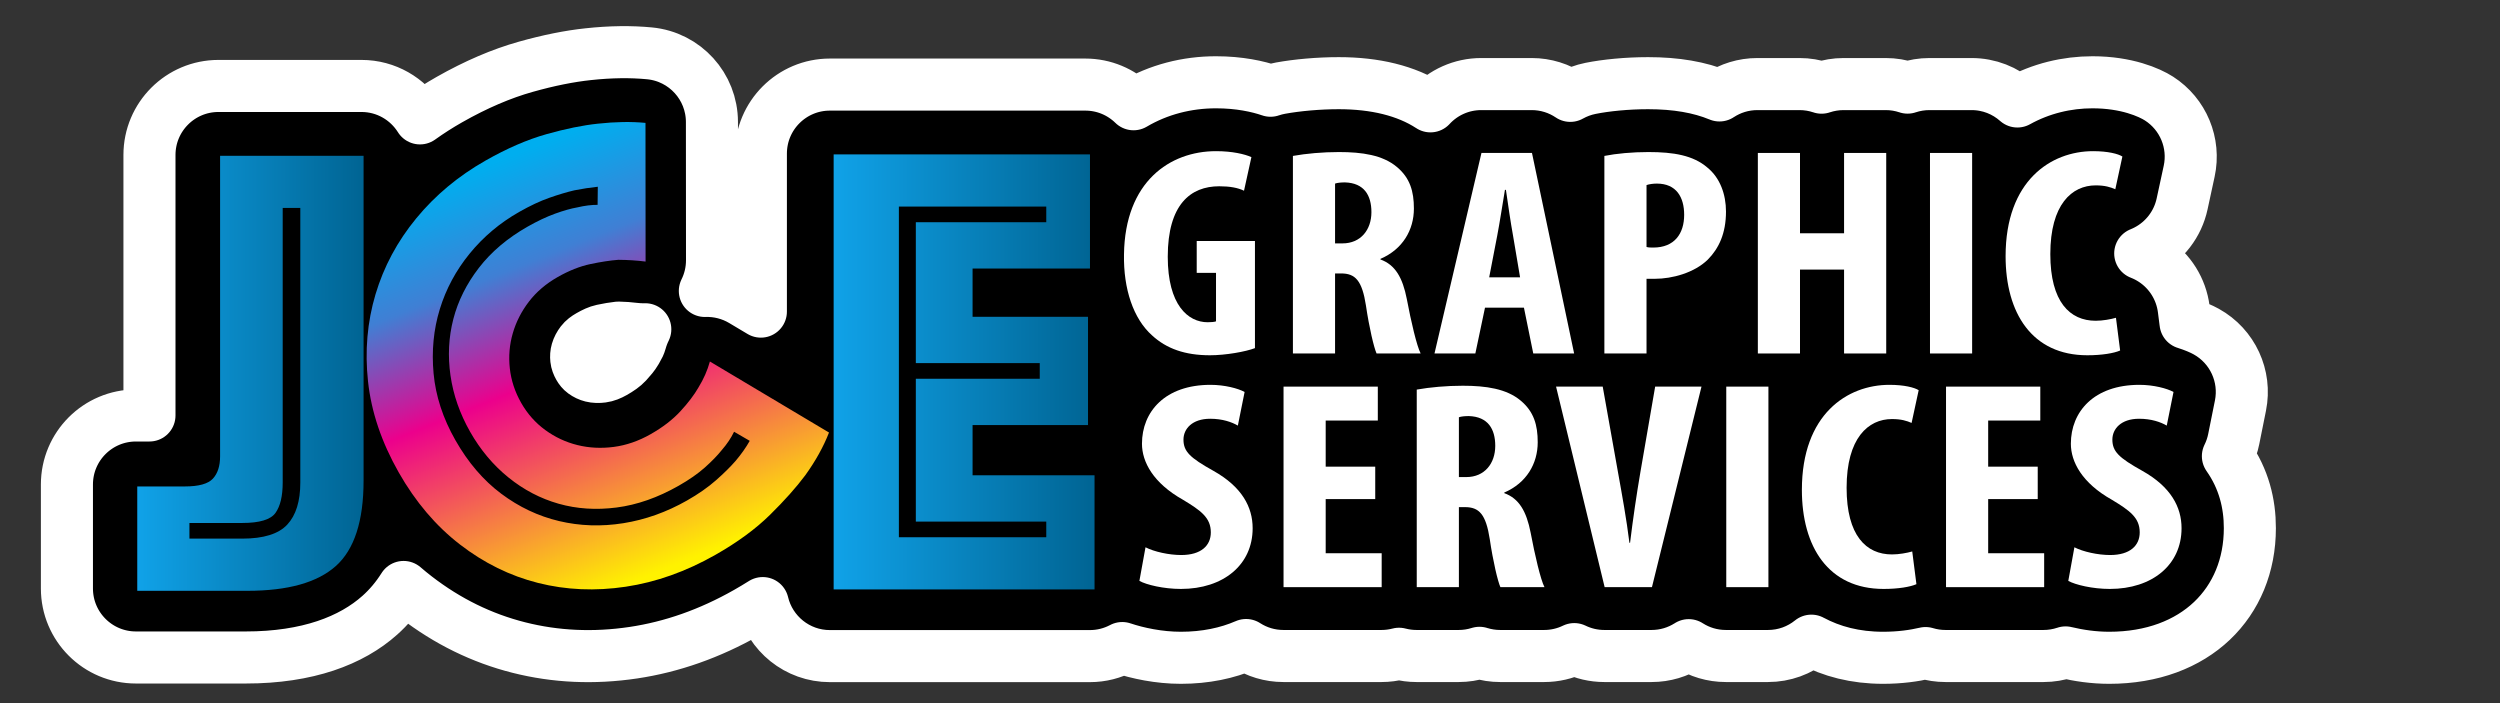 <?xml version="1.0" encoding="UTF-8" standalone="no"?>
<svg xmlns="http://www.w3.org/2000/svg" xmlns:xlink="http://www.w3.org/1999/xlink" xmlns:serif="http://www.serif.com/" width="100%" height="100%" viewBox="0 0 160 45" version="1.1" xml:space="preserve" style="fill-rule:evenodd;clip-rule:evenodd;stroke-linejoin:round;stroke-miterlimit:2;">
    <rect x="0" y="0" width="160" height="45" fill="#333333" stroke="none"/>
    <g transform="matrix(0.366,0,0,0.366,-277.202,-336.635)">
        <g transform="matrix(0.49,0,0,0.49,900.842,964.2)">
            <path d="M-41.239,13.149C-36.582,12.995 -31.916,14.164 -27.814,16.61L-21.245,20.526L-21.245,-35.867C-21.245,-49.468 -10.219,-60.494 3.382,-60.494L94.534,-60.494C101.235,-60.494 107.311,-57.817 111.749,-53.476C120.66,-58.74 130.84,-61.313 141.157,-61.313C149.503,-61.313 156.107,-59.853 160.631,-58.299C161.783,-58.692 162.976,-59.002 164.204,-59.224C170.166,-60.301 177.723,-60.996 184.99,-60.996C197.823,-60.996 209.082,-58.362 217.704,-52.728C222.25,-57.663 228.748,-60.677 235.823,-60.677L253.837,-60.677C258.892,-60.677 263.647,-59.14 267.603,-56.469C269.808,-57.706 272.232,-58.619 274.82,-59.137C280.37,-60.249 287.872,-60.996 295.375,-60.996C305.337,-60.996 313.762,-59.556 320.843,-56.62C324.73,-59.184 329.385,-60.677 334.39,-60.677L349.421,-60.677C352.171,-60.677 354.816,-60.225 357.275,-59.392C359.745,-60.225 362.389,-60.677 365.14,-60.677L380.171,-60.677C382.9,-60.677 385.525,-60.232 387.969,-59.411C390.422,-60.231 393.048,-60.677 395.777,-60.677L410.809,-60.677C417.085,-60.677 422.813,-58.329 427.159,-54.464C435.549,-59.125 444.85,-61.313 453.952,-61.313C466.113,-61.313 474.269,-57.702 477.7,-55.499C486.345,-49.948 490.635,-39.613 488.464,-29.572L485.941,-17.902C484.385,-10.701 479.686,-4.575 473.134,-1.205C472.434,-0.845 471.721,-0.52 470.996,-0.232C472.604,0.391 474.155,1.187 475.621,2.15C481.631,6.098 485.615,12.476 486.527,19.609L487.164,24.608C490.213,25.562 492.765,26.658 494.571,27.66C503.948,32.862 508.881,43.535 506.767,54.048L504.357,66.038C503.928,68.171 503.225,70.211 502.281,72.113C507.978,80.23 510.12,89.032 510.12,97.792C510.12,124.381 490.765,144.063 459.904,144.063C454.382,144.063 448.942,143.259 444.352,142.145C441.884,142.975 439.242,143.427 436.495,143.427L401.498,143.427C399.02,143.427 396.628,143.059 394.387,142.378C390.361,143.336 385.176,144.063 379.238,144.063C369.279,144.063 360.792,141.805 353.64,137.954C349.411,141.377 344.024,143.427 338.159,143.427L323.128,143.427C318.247,143.427 313.698,142.007 309.874,139.557C306.016,142.022 301.452,143.427 296.622,143.427L279.754,143.427C275.938,143.427 272.288,142.55 269.027,140.966C265.734,142.56 262.075,143.427 258.297,143.427L242.578,143.427C240.025,143.427 237.533,143.032 235.19,142.289C232.849,143.027 230.359,143.427 227.775,143.427L212.743,143.427C210.579,143.427 208.48,143.146 206.493,142.623C204.495,143.147 202.397,143.427 200.235,143.427L165.238,143.427C160.324,143.427 155.746,141.987 151.907,139.507C145.206,142.422 137.387,144.063 128.637,144.063C120.796,144.063 113.123,142.419 107.715,140.588C104.268,142.423 100.334,143.464 96.157,143.464L3.382,143.464C-8.256,143.464 -18.008,135.392 -20.581,124.541C-22.403,125.689 -24.292,126.82 -26.25,127.934C-39.526,135.481 -53.041,140.2 -66.742,142.246C-80.917,144.362 -94.53,143.713 -107.587,140.418C-120.783,137.087 -133.069,131.096 -144.399,122.349C-145.879,121.207 -147.331,120.021 -148.753,118.79C-151.214,122.701 -154.069,126.05 -157.224,128.872C-167.324,137.902 -182.967,143.954 -205.067,143.954L-244.265,143.954C-257.866,143.954 -268.892,132.928 -268.892,119.326L-268.892,82.216C-268.892,68.615 -257.866,57.589 -244.265,57.589L-239.436,57.589L-239.436,-35.377C-239.436,-48.978 -228.41,-60.004 -214.809,-60.004L-163.782,-60.004C-154.977,-60.004 -147.251,-55.382 -142.897,-48.432C-139.578,-50.81 -136.094,-53.037 -132.443,-55.113C-122.855,-60.563 -113.761,-64.419 -105.223,-66.824C-96.9,-69.169 -89.449,-70.641 -82.89,-71.333C-74.863,-72.208 -67.556,-72.276 -60.971,-71.64C-48.352,-70.421 -38.72,-59.821 -38.711,-47.144L-38.677,2.195C-38.674,6.038 -39.569,9.781 -41.239,13.149ZM-62.492,26.826C-63.792,26.869 -65.104,26.809 -66.413,26.642C-68.215,26.412 -70.099,26.279 -72.1,26.234C-73.823,26.421 -75.74,26.753 -77.855,27.199C-79.331,27.511 -80.822,28.226 -82.417,29.133C-83.554,29.779 -84.544,30.504 -85.269,31.45C-86.01,32.417 -86.571,33.451 -86.897,34.58C-87.172,35.531 -87.236,36.509 -87.125,37.513C-87.018,38.484 -86.67,39.4 -86.166,40.287C-85.726,41.061 -85.19,41.727 -84.496,42.232C-83.622,42.87 -82.672,43.329 -81.635,43.586C-80.418,43.888 -79.15,43.905 -77.835,43.733C-76.405,43.546 -75.031,42.98 -73.655,42.198C-71.801,41.144 -70.21,40.067 -69.025,38.779C-67.691,37.33 -66.587,36.017 -65.848,34.734L-65.485,34.123C-64.904,33.178 -64.444,32.224 -64.171,31.23C-63.749,29.698 -63.185,28.224 -62.492,26.826Z" style="stroke:white;stroke-width:18.58px;"></path>
        </g>
        <g transform="matrix(1.452,0,0,1.452,777.029,928.845)">
            <g>
                <path d="M137.602,22.774L130.589,22.774L130.589,26.608L132.913,26.608L132.913,32.448C132.72,32.52 132.371,32.556 131.906,32.556C129.542,32.556 127.101,30.478 127.101,24.673C127.101,18.367 129.852,16.181 133.301,16.181C134.58,16.181 135.548,16.36 136.285,16.718L137.176,12.669C136.362,12.311 134.89,11.953 132.913,11.953C127.372,11.953 121.948,15.608 121.831,24.386C121.754,28.543 122.955,32.126 125.203,34.132C126.946,35.745 129.194,36.533 132.177,36.533C134.076,36.533 136.478,36.103 137.602,35.673L137.602,22.774Z" style="fill:white;fill-rule:nonzero;"></path>
                <path d="M142.174,36.318L147.25,36.318L147.25,26.679L147.987,26.679C149.691,26.679 150.505,27.539 150.97,30.549C151.358,33.201 151.939,35.637 152.249,36.318L157.557,36.318C157.092,35.422 156.395,32.448 155.891,29.761C155.387,27.181 154.496,25.64 152.714,24.995L152.714,24.924C155.387,23.777 156.744,21.448 156.744,18.868C156.744,16.79 156.279,15.178 154.69,13.852C152.985,12.419 150.505,12.06 147.715,12.06C145.778,12.06 143.763,12.239 142.174,12.526L142.174,36.318ZM147.25,15.858C147.522,15.751 148.025,15.715 148.451,15.715C150.738,15.787 151.629,17.256 151.629,19.298C151.629,21.412 150.35,23.06 148.142,23.06L147.25,23.06L147.25,15.858Z" style="fill:white;fill-rule:nonzero;"></path>
                <path d="M169.996,30.8L171.119,36.318L176.04,36.318L170.964,12.168L164.881,12.168L159.224,36.318L164.145,36.318L165.307,30.8L169.996,30.8ZM165.811,27.145L166.779,22.129C167.051,20.731 167.438,18.223 167.709,16.611L167.826,16.611C168.058,18.223 168.407,20.624 168.678,22.093L169.531,27.145L165.811,27.145Z" style="fill:white;fill-rule:nonzero;"></path>
                <path d="M179.683,36.318L184.759,36.318L184.759,27.324L185.766,27.324C187.858,27.324 190.493,26.608 192.121,25.031C193.477,23.67 194.329,21.842 194.329,19.226C194.329,17.184 193.632,15.178 192.082,13.923C190.377,12.454 188.013,12.06 184.991,12.06C183.054,12.06 181.116,12.239 179.683,12.526L179.683,36.318ZM184.759,16.037C185.069,15.93 185.534,15.858 185.999,15.858C188.362,15.858 189.292,17.507 189.292,19.621C189.292,21.878 188.13,23.562 185.572,23.562C185.262,23.562 184.991,23.562 184.759,23.49L184.759,16.037Z" style="fill:white;fill-rule:nonzero;"></path>
                <path d="M198.166,12.168L198.166,36.318L203.242,36.318L203.242,26.214L208.55,26.214L208.55,36.318L213.626,36.318L213.626,12.168L208.55,12.168L208.55,21.842L203.242,21.842L203.242,12.168L198.166,12.168Z" style="fill:white;fill-rule:nonzero;"></path>
                <rect x="218.896" y="12.168" width="5.076" height="24.15" style="fill:white;fill-rule:nonzero;"></rect>
                <path d="M241.292,32.018C240.672,32.197 239.704,32.377 238.851,32.377C235.751,32.377 233.388,30.119 233.388,24.35C233.388,18.367 235.984,16.073 238.851,16.073C239.975,16.073 240.634,16.288 241.215,16.539L242.067,12.598C241.564,12.275 240.324,11.953 238.541,11.953C233.465,11.953 228.002,15.5 228.002,24.601C228.002,31.445 231.179,36.533 237.844,36.533C239.626,36.533 241.06,36.282 241.796,35.96L241.292,32.018Z" style="fill:white;fill-rule:nonzero;"></path>
                <path d="M123.686,63.707C124.538,64.173 126.592,64.674 128.685,64.674C133.799,64.674 137.325,61.772 137.325,57.365C137.325,54.821 136.047,52.384 132.598,50.449C129.769,48.873 128.994,48.12 128.994,46.687C128.994,45.397 130.041,44.179 132.211,44.179C133.683,44.179 134.807,44.573 135.543,45.003L136.357,40.954C135.582,40.524 133.954,40.094 132.249,40.094C126.786,40.094 123.996,43.319 123.996,47.189C123.996,49.374 125.352,51.918 128.917,53.925C131.126,55.251 132.288,56.111 132.288,57.866C132.288,59.443 131.126,60.59 128.723,60.59C127.251,60.59 125.468,60.196 124.422,59.658L123.686,63.707Z" style="fill:white;fill-rule:nonzero;"></path>
                <path d="M152.088,49.948L146.121,49.948L146.121,44.394L152.398,44.394L152.398,40.309L141.045,40.309L141.045,64.459L152.863,64.459L152.863,60.375L146.121,60.375L146.121,53.853L152.088,53.853L152.088,49.948Z" style="fill:white;fill-rule:nonzero;"></path>
                <path d="M157.087,64.459L162.163,64.459L162.163,54.821L162.899,54.821C164.604,54.821 165.418,55.681 165.883,58.691C166.27,61.342 166.852,63.779 167.162,64.459L172.47,64.459C172.005,63.564 171.308,60.59 170.804,57.902C170.3,55.322 169.409,53.782 167.627,53.137L167.627,53.065C170.3,51.918 171.656,49.589 171.656,47.01C171.656,44.931 171.191,43.319 169.603,41.993C167.898,40.56 165.418,40.202 162.628,40.202C160.691,40.202 158.676,40.381 157.087,40.667L157.087,64.459ZM162.163,44C162.434,43.892 162.938,43.856 163.364,43.856C165.65,43.928 166.542,45.397 166.542,47.44C166.542,49.554 165.263,51.202 163.054,51.202L162.163,51.202L162.163,44Z" style="fill:white;fill-rule:nonzero;"></path>
                <path d="M185.412,64.459L191.379,40.309L185.799,40.309L184.017,50.629C183.552,53.352 183.126,56.254 182.777,59.121L182.7,59.121C182.351,56.29 181.808,53.316 181.343,50.736L179.484,40.309L173.865,40.309L179.716,64.459L185.412,64.459Z" style="fill:white;fill-rule:nonzero;"></path>
                <rect x="194.363" y="40.309" width="5.076" height="24.15" style="fill:white;fill-rule:nonzero;"></rect>
                <path d="M216.759,60.16C216.139,60.339 215.171,60.518 214.318,60.518C211.218,60.518 208.855,58.261 208.855,52.492C208.855,46.508 211.451,44.215 214.318,44.215C215.442,44.215 216.101,44.43 216.682,44.681L217.534,40.739C217.031,40.417 215.791,40.094 214.008,40.094C208.932,40.094 203.469,43.641 203.469,52.743C203.469,59.586 206.646,64.674 213.311,64.674C215.093,64.674 216.527,64.424 217.263,64.101L216.759,60.16Z" style="fill:white;fill-rule:nonzero;"></path>
                <path d="M231.871,49.948L225.904,49.948L225.904,44.394L232.181,44.394L232.181,40.309L220.828,40.309L220.828,64.459L232.646,64.459L232.646,60.375L225.904,60.375L225.904,53.853L231.871,53.853L231.871,49.948Z" style="fill:white;fill-rule:nonzero;"></path>
                <path d="M235.552,63.707C236.405,64.173 238.458,64.674 240.551,64.674C245.666,64.674 249.192,61.772 249.192,57.365C249.192,54.821 247.913,52.384 244.464,50.449C241.636,48.873 240.861,48.12 240.861,46.687C240.861,45.397 241.907,44.179 244.077,44.179C245.549,44.179 246.673,44.573 247.409,45.003L248.223,40.954C247.448,40.524 245.821,40.094 244.116,40.094C238.652,40.094 235.862,43.319 235.862,47.189C235.862,49.374 237.218,51.918 240.783,53.925C242.992,55.251 244.154,56.111 244.154,57.866C244.154,59.443 242.992,60.59 240.59,60.59C239.117,60.59 237.335,60.196 236.288,59.658L235.552,63.707Z" style="fill:white;fill-rule:nonzero;"></path>
                <g transform="matrix(0.024,0,0,0.024,-81.517,-27.161)">
                    <path d="M3521.51,3312.16L3760.42,3312.16C3830.24,3312.16 3877.15,3299.07 3901.15,3272.89C3925.15,3246.71 3937.15,3209.62 3937.15,3161.62L3937.15,1652.87L4657.16,1652.87L4657.16,3282.71C4657.16,3485.62 4610.79,3628.53 4518.07,3711.44C4425.34,3794.35 4277.52,3835.81 4074.61,3835.81L3521.51,3835.81L3521.51,3312.16ZM4048.42,3573.98C4155.33,3573.98 4230.61,3550.53 4274.24,3503.62C4317.88,3456.71 4339.7,3386.35 4339.7,3292.53L4339.7,1914.69L4251.34,1914.69L4251.34,3292.53C4251.34,3360.16 4239.34,3410.89 4215.33,3444.71C4191.33,3478.53 4135.7,3495.44 4048.42,3495.44L3783.33,3495.44L3783.33,3573.98L4048.42,3573.98Z" style="fill:url(#_Linear1);fill-rule:nonzero;"></path>
                    <g transform="matrix(0.869,-0.494,0.494,0.869,-717.994,3240.14)">
                        <path d="M5239.71,2745.97C5239.71,2641.25 5257.71,2543.06 5293.71,2451.43C5329.71,2359.79 5380.44,2280.15 5445.89,2212.51C5511.35,2144.88 5590.99,2091.42 5684.81,2052.15C5778.63,2012.88 5883.35,1993.24 5998.99,1993.24C6055.72,1993.24 6106.45,1997.06 6151.18,2004.69C6195.9,2012.33 6233.54,2021.6 6264.09,2032.51C6301.18,2043.42 6332.81,2056.51 6359,2071.78L6404.82,1993.24C6369.9,1977.97 6332.81,1963.78 6293.54,1950.69C6256.45,1939.78 6213.9,1929.97 6165.9,1921.24C6117.9,1912.51 6062.27,1908.15 5998.99,1908.15C5887.72,1908.15 5781.35,1927.78 5679.9,1967.06C5578.44,2006.33 5488.99,2062.51 5411.53,2135.6C5334.07,2208.7 5271.89,2297.06 5224.98,2400.7C5178.07,2504.34 5154.62,2619.43 5154.62,2745.97C5154.62,2874.7 5176.98,2990.34 5221.71,3092.89C5266.44,3195.43 5328.07,3283.25 5406.62,3356.35C5485.17,3429.44 5576.81,3485.62 5681.53,3524.89C5786.26,3564.17 5897.54,3583.8 6015.36,3583.8C6080.81,3583.8 6139.72,3578.35 6192.09,3567.44C6244.45,3556.53 6289.18,3544.53 6326.27,3531.44C6367.72,3516.17 6404.82,3498.71 6437.54,3479.07L6391.72,3400.53C6363.36,3420.16 6330.63,3436.53 6293.54,3449.62C6260.81,3462.71 6221.54,3474.16 6175.72,3483.98C6129.9,3493.8 6076.45,3498.71 6015.36,3498.71C5895.35,3498.71 5787.35,3479.07 5691.35,3439.8C5595.35,3400.53 5514.08,3347.07 5447.53,3279.44C5380.98,3211.8 5329.71,3132.16 5293.71,3040.52C5257.71,2948.89 5239.71,2850.7 5239.71,2745.97ZM4827.34,2745.97C4827.34,2571.43 4857.89,2413.79 4918.98,2273.06C4980.07,2132.33 5062.98,2011.78 5167.71,1911.42C5272.44,1811.06 5394.62,1734.14 5534.26,1680.69C5673.9,1627.23 5822.26,1600.51 5979.36,1600.51C6103.72,1600.51 6214.45,1612.51 6311.54,1636.51C6408.63,1660.51 6492.09,1687.78 6561.91,1718.33C6642.64,1753.24 6712.45,1791.42 6771.36,1832.87L6427.72,2438.34C6392.82,2412.15 6354.63,2387.06 6313.18,2363.06C6276.09,2345.61 6231.9,2328.7 6180.63,2312.33C6129.36,2295.97 6070.99,2287.79 6005.54,2287.79C5937.9,2287.79 5875.72,2299.79 5818.99,2323.79C5762.26,2347.79 5712.62,2380.52 5670.08,2421.97C5627.53,2463.43 5594.26,2511.97 5570.26,2567.61C5546.26,2623.25 5534.26,2682.7 5534.26,2745.97C5534.26,2809.25 5546.81,2868.7 5571.9,2924.34C5596.99,2979.98 5631.35,3028.52 5674.99,3069.98C5718.62,3111.43 5769.9,3144.16 5828.81,3168.16C5887.72,3192.16 5952.08,3204.16 6021.9,3204.16C6091.72,3204.16 6153.9,3195.43 6208.45,3177.98C6262.99,3160.53 6308.81,3140.89 6345.9,3119.07C6389.54,3095.07 6427.72,3066.71 6460.45,3033.98L6804.09,3639.44C6745.18,3687.44 6675.36,3729.99 6594.64,3767.08C6524.82,3797.62 6440.82,3825.99 6342.63,3852.17C6244.45,3878.35 6132.08,3891.44 6005.54,3891.44C5835.35,3891.44 5678.26,3863.62 5534.26,3807.99C5390.26,3752.35 5265.89,3674.35 5161.16,3573.98C5056.44,3473.62 4974.62,3353.07 4915.71,3212.34C4856.8,3071.62 4827.34,2916.16 4827.34,2745.97Z" style="fill:url(#_Linear2);fill-rule:nonzero;"></path>
                    </g>
                    <g transform="matrix(1,0,0,1,31.83,-6.914)">
                        <path d="M6984.09,1652.87L8270.29,1652.87L8270.29,2225.61L7681.19,2225.61L7681.19,2467.79L8260.47,2467.79L8260.47,3011.07L7681.19,3011.07L7681.19,3263.07L8293.2,3263.07L8293.2,3835.81L6984.09,3835.81L6984.09,1652.87ZM8051.02,3573.98L8051.02,3495.44L7396.46,3495.44L7396.46,2778.7L8018.29,2778.7L8018.29,2700.16L7396.46,2700.16L7396.46,1993.24L8051.02,1993.24L8051.02,1914.69L7311.37,1914.69L7311.37,3573.98L8051.02,3573.98Z" style="fill:url(#_Linear3);fill-rule:nonzero;"></path>
                    </g>
                </g>
            </g>
        </g>
    </g>
    <defs>
        <linearGradient id="_Linear1" x1="0" y1="0" x2="1" y2="0" gradientUnits="userSpaceOnUse" gradientTransform="matrix(1135.65,0,0,2182.93,3521.51,2744.34)"><stop offset="0" style="stop-color:rgb(16,162,232);stop-opacity:1"></stop><stop offset="1" style="stop-color:rgb(0,100,147);stop-opacity:1"></stop></linearGradient>
        <linearGradient id="_Linear2" x1="0" y1="0" x2="1" y2="0" gradientUnits="userSpaceOnUse" gradientTransform="matrix(-305.548,2190.1,-2190.1,-305.548,6322.04,1673.69)"><stop offset="0" style="stop-color:rgb(0,174,239);stop-opacity:1"></stop><stop offset="0.24" style="stop-color:rgb(64,127,212);stop-opacity:1"></stop><stop offset="0.5" style="stop-color:rgb(236,0,140);stop-opacity:1"></stop><stop offset="1" style="stop-color:rgb(255,242,0);stop-opacity:1"></stop></linearGradient>
        <linearGradient id="_Linear3" x1="0" y1="0" x2="1" y2="0" gradientUnits="userSpaceOnUse" gradientTransform="matrix(1309.11,0,0,2182.93,6984.09,2744.34)"><stop offset="0" style="stop-color:rgb(16,162,232);stop-opacity:1"></stop><stop offset="1" style="stop-color:rgb(0,100,147);stop-opacity:1"></stop></linearGradient>
    </defs>
</svg>
